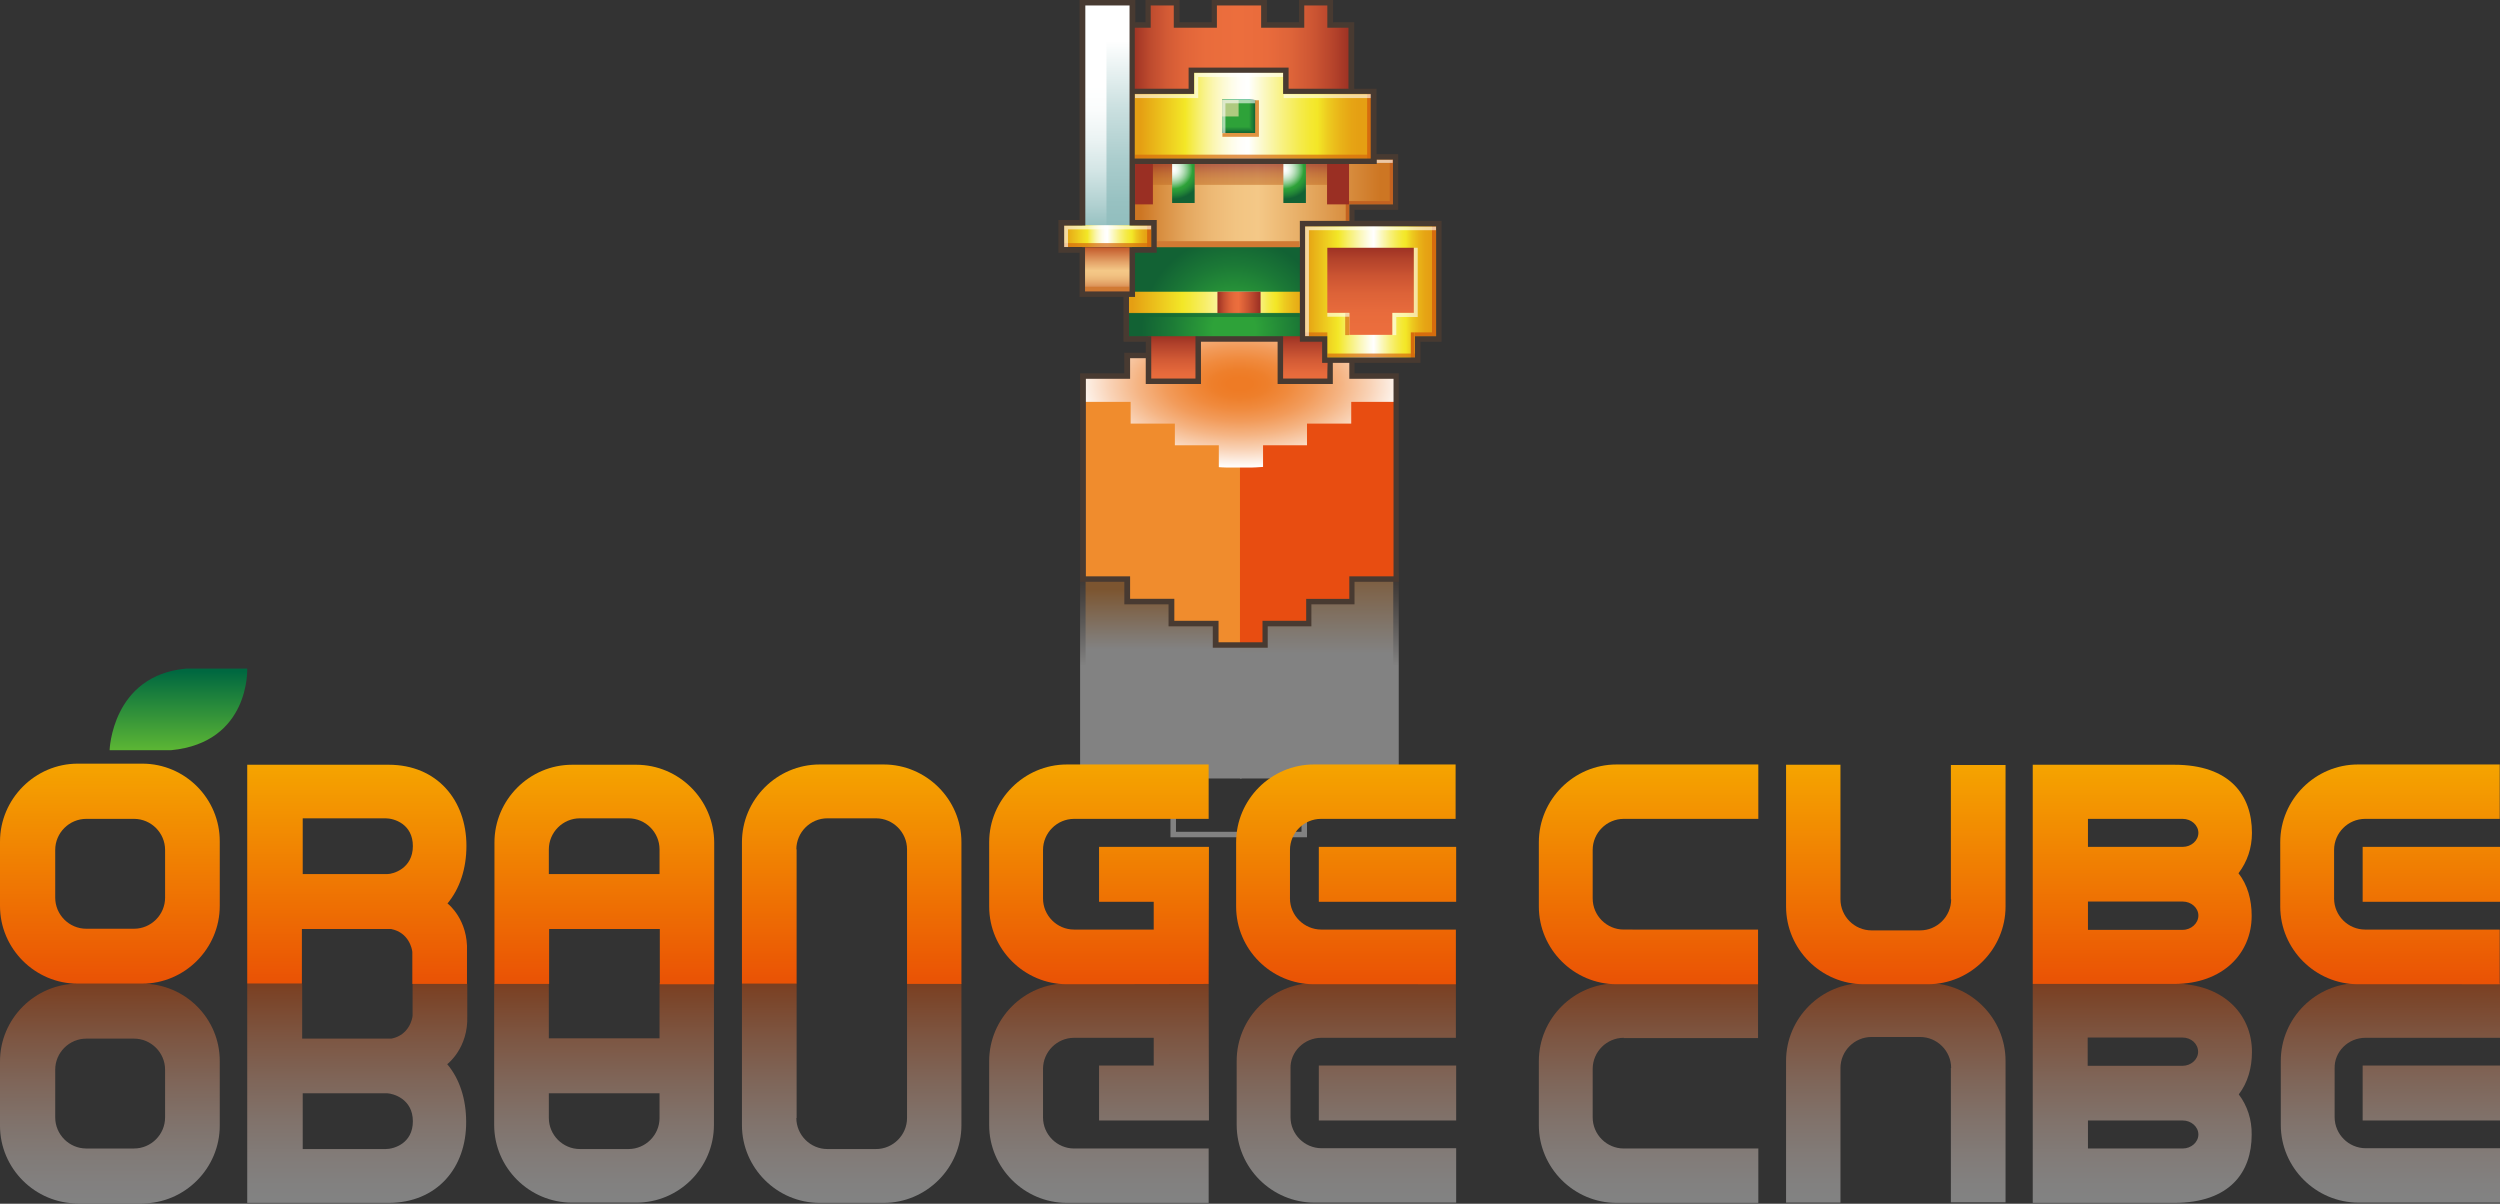 <?xml version="1.0" encoding="utf-8"?>
<!-- Generator: Adobe Illustrator 22.0.1, SVG Export Plug-In . SVG Version: 6.00 Build 0)  -->
<svg version="1.1" xmlns="http://www.w3.org/2000/svg" xmlns:xlink="http://www.w3.org/1999/xlink" x="0px" y="0px"
	 viewBox="0 0 910.1 438.2" style="enable-background:new 0 0 910.1 438.2;" xml:space="preserve">
<rect x="0" y="0" width="910.1" height="438.2" fill="#333333" stroke="none"/>
<style type="text/css">
	.st0{opacity:0.39;}
	.st1{fill:url(#SVGID_1_);}
	.st2{fill:url(#SVGID_2_);}
	.st3{fill:url(#SVGID_3_);}
	.st4{fill:#F08C2D;}
	.st5{fill:#E84D11;}
	.st6{clip-path:url(#SVGID_5_);fill:url(#SVGID_6_);}
	.st7{fill:#483A31;}
	.st8{fill:url(#SVGID_7_);}
	.st9{fill:url(#SVGID_8_);}
	.st10{fill:url(#SVGID_9_);}
	.st11{fill:url(#SVGID_10_);}
	.st12{fill:url(#SVGID_11_);}
	.st13{fill:url(#SVGID_12_);}
	.st14{fill:url(#SVGID_13_);}
	.st15{fill:url(#SVGID_14_);}
	.st16{fill:url(#SVGID_15_);}
	.st17{fill:url(#SVGID_16_);}
	.st18{fill:url(#SVGID_17_);}
	.st19{fill:url(#SVGID_18_);}
	.st20{fill:#E09441;}
	.st21{fill:#126234;}
	.st22{fill:#126334;}
	.st23{fill:#136434;}
	.st24{fill:#136534;}
	.st25{fill:#146634;}
	.st26{fill:#146734;}
	.st27{fill:#156834;}
	.st28{fill:#156935;}
	.st29{fill:#156A35;}
	.st30{fill:#166B35;}
	.st31{fill:#166C35;}
	.st32{fill:#176D35;}
	.st33{fill:#176E35;}
	.st34{fill:#186F35;}
	.st35{fill:#187035;}
	.st36{fill:#187135;}
	.st37{fill:#197235;}
	.st38{fill:#197335;}
	.st39{fill:#1A7435;}
	.st40{fill:#1A7535;}
	.st41{fill:#1B7636;}
	.st42{fill:#1B7736;}
	.st43{fill:#1B7836;}
	.st44{fill:#1C7936;}
	.st45{fill:#1C7A36;}
	.st46{fill:#1D7B36;}
	.st47{fill:#1D7C36;}
	.st48{fill:#1E7D36;}
	.st49{fill:#1E7E36;}
	.st50{fill:#1E7F36;}
	.st51{fill:#1F8036;}
	.st52{fill:#1F8136;}
	.st53{fill:#208236;}
	.st54{fill:#208237;}
	.st55{fill:#218337;}
	.st56{fill:#218437;}
	.st57{fill:#228537;}
	.st58{fill:#228637;}
	.st59{fill:#228737;}
	.st60{fill:#238837;}
	.st61{fill:#238937;}
	.st62{fill:#248A37;}
	.st63{fill:#248B37;}
	.st64{fill:#258C37;}
	.st65{fill:#258D37;}
	.st66{fill:#258E37;}
	.st67{fill:#268F38;}
	.st68{fill:#269038;}
	.st69{fill:#279138;}
	.st70{fill:#279238;}
	.st71{fill:#289338;}
	.st72{fill:#289438;}
	.st73{fill:#289538;}
	.st74{fill:#299638;}
	.st75{fill:#299738;}
	.st76{fill:#2A9838;}
	.st77{fill:#2A9938;}
	.st78{fill:#2B9A38;}
	.st79{fill:#2B9B38;}
	.st80{fill:#2B9C39;}
	.st81{fill:#2C9D39;}
	.st82{fill:#2C9E39;}
	.st83{fill:#2D9F39;}
	.st84{fill:#2DA039;}
	.st85{fill:#2EA139;}
	.st86{fill:#2EA239;}
	.st87{fill:#AFCA80;}
	.st88{fill:url(#SVGID_19_);}
	.st89{fill:url(#SVGID_20_);}
	.st90{fill:#D17A33;}
	.st91{opacity:0.54;fill:url(#SVGID_21_);}
	.st92{fill:url(#SVGID_22_);}
	.st93{fill:url(#SVGID_23_);}
	.st94{fill:#C36220;}
	.st95{opacity:0.59;fill:#FFFFFF;}
	.st96{fill:#D66C0E;}
	.st97{opacity:0.55;fill:#126234;}
	.st98{opacity:0.71;fill:#D66C0E;}
	.st99{fill:#9A2F23;}
	.st100{fill:url(#SVGID_24_);}
	.st101{opacity:0.39;fill:url(#SVGID_25_);}
	.st102{opacity:0.39;fill:url(#SVGID_26_);}
	.st103{opacity:0.39;fill:url(#SVGID_27_);}
	.st104{opacity:0.39;fill:url(#SVGID_28_);}
	.st105{opacity:0.39;fill:url(#SVGID_29_);}
	.st106{opacity:0.39;fill:url(#SVGID_30_);}
	.st107{opacity:0.39;fill:url(#SVGID_31_);}
	.st108{opacity:0.39;fill:url(#SVGID_32_);}
	.st109{opacity:0.39;fill:url(#SVGID_33_);}
	.st110{fill:url(#SVGID_34_);}
	.st111{fill:url(#SVGID_35_);}
	.st112{fill:url(#SVGID_36_);}
	.st113{fill:url(#SVGID_37_);}
	.st114{fill:url(#SVGID_38_);}
	.st115{fill:url(#SVGID_39_);}
	.st116{fill:url(#SVGID_40_);}
	.st117{fill:url(#SVGID_41_);}
	.st118{fill:url(#SVGID_42_);}
	.st119{fill:url(#SVGID_43_);}
	.st120{fill:url(#SVGID_44_);}
</style>
<g id="ドットキャラ">
	<g>
		<g class="st0">
			<linearGradient id="SVGID_1_" gradientUnits="userSpaceOnUse" x1="423.377" y1="214.694" x2="423.377" y2="236.444">
				<stop  offset="0" style="stop-color:#F08C2D"/>
				<stop  offset="0.272" style="stop-color:#F4AD69"/>
				<stop  offset="0.775" style="stop-color:#FCE8D4"/>
				<stop  offset="1" style="stop-color:#FFFFFF"/>
			</linearGradient>
			<polygon class="st1" points="443.2,185.9 443.2,193.6 427.1,193.6 427.1,201.4 411,201.4 411,210 394.8,210 394.8,283.4 
				452,283.4 452,185.9 			"/>
			<linearGradient id="SVGID_2_" gradientUnits="userSpaceOnUse" x1="480.027" y1="204.445" x2="480.027" y2="237.944">
				<stop  offset="0" style="stop-color:#F08C2D"/>
				<stop  offset="0.272" style="stop-color:#F4AD69"/>
				<stop  offset="0.775" style="stop-color:#FCE8D4"/>
				<stop  offset="1" style="stop-color:#FFFFFF"/>
			</linearGradient>
			<polygon class="st2" points="492.4,210 492.4,201.4 476.3,201.4 476.3,193.6 460.9,193.6 460.9,185.9 451.4,185.9 451.4,283.4 
				508.6,283.4 508.6,210 			"/>
			<linearGradient id="SVGID_3_" gradientUnits="userSpaceOnUse" x1="451.233" y1="208.443" x2="451.233" y2="242.442">
				<stop  offset="0" style="stop-color:#483A31"/>
				<stop  offset="0.104" style="stop-color:#53453D"/>
				<stop  offset="0.29" style="stop-color:#6E635C"/>
				<stop  offset="0.538" style="stop-color:#9C948F"/>
				<stop  offset="0.835" style="stop-color:#DAD7D5"/>
				<stop  offset="1" style="stop-color:#FFFFFF"/>
			</linearGradient>
			<path class="st3" d="M493.1,208.6l0-8.2h-15.7v-8h-15.9v-7.8h-20v7.8h-16.1v8h-16.1v8.2h-16.1v75.9h16.1v7.5h16.8v12.8h49.7V292
				h17.3v-7.5h16.1v-75.9H493.1z M507.2,282.5h-16.1v1v6.5h-17.3v12.8h-45.7V290h-16.8v-7.4h-16.1v-71.9h16.1v-8.2h16.1v-8h16.1
				v-7.8h16v7.8h15.9v8h15.7v8.2h16.1V282.5z"/>
		</g>
		<polygon class="st4" points="394.8,137 394.8,210.4 411,210.4 411,219 427.1,219 427.1,226.7 443.2,226.7 443.2,234.5 452,234.5 
			452,137 		"/>
		<polygon class="st5" points="508.6,137 508.6,210.4 492.4,210.4 492.4,219 476.3,219 476.3,226.7 460.9,226.7 460.9,234.5 
			451.4,234.5 451.4,137 		"/>
		<g>
			<defs>
				<polygon id="SVGID_4_" points="492.3,137.3 492.3,129.4 474.8,129.4 474.8,116.6 427.5,116.6 427.5,129.4 410.7,129.4 
					410.7,137.3 395,137.3 395,146.3 411.6,146.3 411.6,154.2 427.7,154.2 427.7,162.1 443.7,162.1 443.7,170.2 459.8,170.2 
					459.8,162.1 475.8,162.1 475.8,154.2 491.9,154.2 491.9,146.3 508.3,146.3 508.3,137.3 				"/>
			</defs>
			<clipPath id="SVGID_5_">
				<use xlink:href="#SVGID_4_"  style="overflow:visible;"/>
			</clipPath>
			
				<radialGradient id="SVGID_6_" cx="464.132" cy="94.067" r="60.105" gradientTransform="matrix(1.005 0 0 0.507 -15.166 92.049)" gradientUnits="userSpaceOnUse">
				<stop  offset="7.692310e-02" style="stop-color:#EE7B25"/>
				<stop  offset="0.17" style="stop-color:#EE7F2B"/>
				<stop  offset="0.299" style="stop-color:#F08A3D"/>
				<stop  offset="0.448" style="stop-color:#F29B5A"/>
				<stop  offset="0.612" style="stop-color:#F5B483"/>
				<stop  offset="0.788" style="stop-color:#F9D3B7"/>
				<stop  offset="0.973" style="stop-color:#FEF9F5"/>
				<stop  offset="1" style="stop-color:#FFFFFF"/>
			</radialGradient>
			<ellipse class="st6" cx="451.1" cy="139.8" rx="60.4" ry="30.5"/>
		</g>
		<path class="st7" d="M441.5,235.9V228h-16.1v-8h-16.1v-8.2h-16.1v-75.9h16.1v-7.5h16.8v-12.8h49.7v12.8h17.3v7.5h16.1v75.9h-16.1
			v8.2h-15.7v8h-15.9v7.8H441.5L441.5,235.9z M395.3,209.8h16.1v8.2h16.1v8h16.1v7.8h16V226h15.9v-8h15.7v-8.2h16.1v-71.9h-15.1v-1
			h1h-1v1h-1v-7.5h-17.3v-12.8h-45.7v12.8h-16.8v7.5h-16.1V209.8L395.3,209.8z"/>
		<linearGradient id="SVGID_7_" gradientUnits="userSpaceOnUse" x1="415.224" y1="73.414" x2="502.625" y2="73.414">
			<stop  offset="0" style="stop-color:#CD7623"/>
			<stop  offset="8.323386e-02" style="stop-color:#D88E40"/>
			<stop  offset="0.192" style="stop-color:#E4A75F"/>
			<stop  offset="0.297" style="stop-color:#EDB975"/>
			<stop  offset="0.398" style="stop-color:#F2C482"/>
			<stop  offset="0.489" style="stop-color:#F4C887"/>
			<stop  offset="0.681" style="stop-color:#E6AC64"/>
			<stop  offset="1" style="stop-color:#CD7623"/>
		</linearGradient>
		<polygon class="st8" points="508,56.9 488.9,56.9 488.9,58.7 412.2,58.7 412.2,89.9 491.9,89.9 491.9,75.4 508,75.4 		"/>
		
			<radialGradient id="SVGID_8_" cx="463.515" cy="143.442" r="36.167" gradientTransform="matrix(0.933 0 0 0.933 16.821 -13.93)" gradientUnits="userSpaceOnUse">
			<stop  offset="0.231" style="stop-color:#2EA239"/>
			<stop  offset="0.705" style="stop-color:#1B7836"/>
			<stop  offset="1" style="stop-color:#126234"/>
		</radialGradient>
		<rect x="410" y="89.9" class="st9" width="69.9" height="33.5"/>
		<linearGradient id="SVGID_9_" gradientUnits="userSpaceOnUse" x1="426.792" y1="138.689" x2="426.792" y2="122.008">
			<stop  offset="0" style="stop-color:#EC6E3D"/>
			<stop  offset="0.189" style="stop-color:#E5693B"/>
			<stop  offset="0.465" style="stop-color:#D25A35"/>
			<stop  offset="0.791" style="stop-color:#B2422B"/>
			<stop  offset="1" style="stop-color:#9A2F23"/>
		</linearGradient>
		<rect x="417.9" y="122.4" class="st10" width="17.7" height="16.6"/>
		<linearGradient id="SVGID_10_" gradientUnits="userSpaceOnUse" x1="475.043" y1="138.689" x2="475.043" y2="122.008">
			<stop  offset="0" style="stop-color:#EC6E3D"/>
			<stop  offset="0.189" style="stop-color:#E5693B"/>
			<stop  offset="0.465" style="stop-color:#D25A35"/>
			<stop  offset="0.791" style="stop-color:#B2422B"/>
			<stop  offset="1" style="stop-color:#9A2F23"/>
		</linearGradient>
		<rect x="466.2" y="122.4" class="st11" width="17.7" height="16.6"/>
		<linearGradient id="SVGID_11_" gradientUnits="userSpaceOnUse" x1="412.18" y1="110.071" x2="477.394" y2="110.071">
			<stop  offset="0" style="stop-color:#E59F13"/>
			<stop  offset="5.984635e-02" style="stop-color:#E8AF17"/>
			<stop  offset="0.28" style="stop-color:#F3E727"/>
			<stop  offset="0.321" style="stop-color:#F4E939"/>
			<stop  offset="0.403" style="stop-color:#F7EE67"/>
			<stop  offset="0.516" style="stop-color:#FBF6B1"/>
			<stop  offset="0.626" style="stop-color:#FFFFFF"/>
			<stop  offset="0.668" style="stop-color:#FBF8BF"/>
			<stop  offset="0.715" style="stop-color:#F8F17E"/>
			<stop  offset="0.755" style="stop-color:#F5EB4F"/>
			<stop  offset="0.785" style="stop-color:#F4E832"/>
			<stop  offset="0.802" style="stop-color:#F3E727"/>
			<stop  offset="0.852" style="stop-color:#EDCA1F"/>
			<stop  offset="0.907" style="stop-color:#E9B318"/>
			<stop  offset="0.958" style="stop-color:#E6A414"/>
			<stop  offset="1" style="stop-color:#E59F13"/>
		</linearGradient>
		<rect x="409.9" y="106.2" class="st12" width="71.5" height="7.8"/>
		<linearGradient id="SVGID_12_" gradientUnits="userSpaceOnUse" x1="443.17" y1="110.071" x2="458.919" y2="110.071">
			<stop  offset="0" style="stop-color:#9A2F23"/>
			<stop  offset="3.688390e-02" style="stop-color:#A53726"/>
			<stop  offset="0.158" style="stop-color:#C44F30"/>
			<stop  offset="0.276" style="stop-color:#DA6037"/>
			<stop  offset="0.388" style="stop-color:#E76B3C"/>
			<stop  offset="0.489" style="stop-color:#EC6E3D"/>
			<stop  offset="0.72" style="stop-color:#C95332"/>
			<stop  offset="1" style="stop-color:#9A2F23"/>
		</linearGradient>
		<rect x="443.2" y="106.2" class="st13" width="15.7" height="7.8"/>
		<linearGradient id="SVGID_13_" gradientUnits="userSpaceOnUse" x1="475.443" y1="106.271" x2="520.736" y2="106.271">
			<stop  offset="0" style="stop-color:#E59F13"/>
			<stop  offset="5.515253e-02" style="stop-color:#E8AF17"/>
			<stop  offset="0.258" style="stop-color:#F3E727"/>
			<stop  offset="0.338" style="stop-color:#F7EF6B"/>
			<stop  offset="0.438" style="stop-color:#FBF7BA"/>
			<stop  offset="0.509" style="stop-color:#FEFDEC"/>
			<stop  offset="0.544" style="stop-color:#FFFFFF"/>
			<stop  offset="0.606" style="stop-color:#FBF8BF"/>
			<stop  offset="0.674" style="stop-color:#F8F17E"/>
			<stop  offset="0.733" style="stop-color:#F5EB4F"/>
			<stop  offset="0.777" style="stop-color:#F4E832"/>
			<stop  offset="0.802" style="stop-color:#F3E727"/>
			<stop  offset="0.852" style="stop-color:#EDCA1F"/>
			<stop  offset="0.907" style="stop-color:#E9B318"/>
			<stop  offset="0.958" style="stop-color:#E6A414"/>
			<stop  offset="1" style="stop-color:#E59F13"/>
		</linearGradient>
		<polygon class="st14" points="523.5,81.4 473.9,81.4 473.9,123.4 481.9,123.4 481.9,131.1 515.7,131.1 515.7,123.4 523.5,123.4 		
			"/>
		<linearGradient id="SVGID_14_" gradientUnits="userSpaceOnUse" x1="411.821" y1="16.725" x2="491.922" y2="16.725">
			<stop  offset="0" style="stop-color:#9A2F23"/>
			<stop  offset="1.598017e-02" style="stop-color:#A13525"/>
			<stop  offset="8.434700e-02" style="stop-color:#BD4A2E"/>
			<stop  offset="0.159" style="stop-color:#D25A35"/>
			<stop  offset="0.242" style="stop-color:#E16539"/>
			<stop  offset="0.339" style="stop-color:#E96C3C"/>
			<stop  offset="0.489" style="stop-color:#EC6E3D"/>
			<stop  offset="0.618" style="stop-color:#E96B3C"/>
			<stop  offset="0.725" style="stop-color:#DE6439"/>
			<stop  offset="0.825" style="stop-color:#CD5633"/>
			<stop  offset="0.92" style="stop-color:#B5432B"/>
			<stop  offset="1" style="stop-color:#9A2F23"/>
		</linearGradient>
		<polygon class="st15" points="484.2,9.1 484.2,1 474.1,1 474.1,9.1 460.4,9.1 460.4,1 442.1,1 442.1,9.1 427.9,9.1 427.9,1 
			417.9,1 417.9,9.1 411.8,9.1 411.8,32.4 491.9,32.4 491.9,9.1 		"/>
		<linearGradient id="SVGID_15_" gradientUnits="userSpaceOnUse" x1="415.222" y1="42.14" x2="495.441" y2="42.14">
			<stop  offset="0" style="stop-color:#E59F13"/>
			<stop  offset="4.341797e-02" style="stop-color:#E8AF17"/>
			<stop  offset="0.203" style="stop-color:#F3E727"/>
			<stop  offset="0.238" style="stop-color:#F5EC52"/>
			<stop  offset="0.285" style="stop-color:#F8F286"/>
			<stop  offset="0.331" style="stop-color:#FBF6B2"/>
			<stop  offset="0.376" style="stop-color:#FDFAD3"/>
			<stop  offset="0.418" style="stop-color:#FEFDEB"/>
			<stop  offset="0.456" style="stop-color:#FFFEFA"/>
			<stop  offset="0.489" style="stop-color:#FFFFFF"/>
			<stop  offset="0.564" style="stop-color:#FBF8BF"/>
			<stop  offset="0.647" style="stop-color:#F8F17E"/>
			<stop  offset="0.718" style="stop-color:#F5EB4F"/>
			<stop  offset="0.771" style="stop-color:#F4E832"/>
			<stop  offset="0.802" style="stop-color:#F3E727"/>
			<stop  offset="0.852" style="stop-color:#EDCA1F"/>
			<stop  offset="0.907" style="stop-color:#E9B318"/>
			<stop  offset="0.958" style="stop-color:#E6A414"/>
			<stop  offset="1" style="stop-color:#E59F13"/>
		</linearGradient>
		<polygon class="st16" points="468.4,33.3 468.4,25.6 434.1,25.6 434.1,33.3 412.4,33.3 412.4,58.7 500.4,58.7 500.4,33.3 		"/>
		<linearGradient id="SVGID_16_" gradientUnits="userSpaceOnUse" x1="398.608" y1="84.448" x2="398.608" y2="0.197">
			<stop  offset="0" style="stop-color:#90BDBD"/>
			<stop  offset="0.121" style="stop-color:#B2D1D1"/>
			<stop  offset="0.264" style="stop-color:#D3E5E5"/>
			<stop  offset="0.4" style="stop-color:#EBF3F3"/>
			<stop  offset="0.526" style="stop-color:#FAFCFC"/>
			<stop  offset="0.632" style="stop-color:#FFFFFF"/>
		</linearGradient>
		<rect x="394" y="1" class="st17" width="9.1" height="83.4"/>
		<linearGradient id="SVGID_17_" gradientUnits="userSpaceOnUse" x1="407.361" y1="84.448" x2="407.361" y2="0.197">
			<stop  offset="0" style="stop-color:#90BDBD"/>
			<stop  offset="0.127" style="stop-color:#97C1C1"/>
			<stop  offset="0.314" style="stop-color:#ABCDCD"/>
			<stop  offset="0.537" style="stop-color:#CBE0E0"/>
			<stop  offset="0.787" style="stop-color:#F8FBFB"/>
			<stop  offset="0.824" style="stop-color:#FFFFFF"/>
		</linearGradient>
		<rect x="402.8" y="1" class="st18" width="9.1" height="83.4"/>
		<linearGradient id="SVGID_18_" gradientUnits="userSpaceOnUse" x1="387.42" y1="86.002" x2="418.171" y2="86.002">
			<stop  offset="0" style="stop-color:#E59F13"/>
			<stop  offset="5.867279e-02" style="stop-color:#E8AF17"/>
			<stop  offset="0.275" style="stop-color:#F3E727"/>
			<stop  offset="0.303" style="stop-color:#F5EC52"/>
			<stop  offset="0.342" style="stop-color:#F8F286"/>
			<stop  offset="0.38" style="stop-color:#FBF6B2"/>
			<stop  offset="0.417" style="stop-color:#FDFAD3"/>
			<stop  offset="0.452" style="stop-color:#FEFDEB"/>
			<stop  offset="0.484" style="stop-color:#FFFEFA"/>
			<stop  offset="0.511" style="stop-color:#FFFFFF"/>
			<stop  offset="0.581" style="stop-color:#FBF8BF"/>
			<stop  offset="0.658" style="stop-color:#F8F17E"/>
			<stop  offset="0.724" style="stop-color:#F5EB4F"/>
			<stop  offset="0.774" style="stop-color:#F4E832"/>
			<stop  offset="0.802" style="stop-color:#F3E727"/>
			<stop  offset="0.852" style="stop-color:#EDCA1F"/>
			<stop  offset="0.907" style="stop-color:#E9B318"/>
			<stop  offset="0.958" style="stop-color:#E6A414"/>
			<stop  offset="1" style="stop-color:#E59F13"/>
		</linearGradient>
		<rect x="386.4" y="82" class="st19" width="33.7" height="7.9"/>
		<g>
			<rect x="445" y="36.5" class="st20" width="13.3" height="13.3"/>
			<g>
				<rect x="444.9" y="36.4" class="st21" width="12" height="12"/>
				<rect x="444.9" y="36.4" class="st22" width="12" height="12"/>
				<rect x="444.9" y="36.4" class="st23" width="11.9" height="11.9"/>
				<rect x="444.9" y="36.4" class="st24" width="11.9" height="11.9"/>
				<rect x="444.9" y="36.4" class="st25" width="11.9" height="11.9"/>
				<rect x="444.9" y="36.4" class="st26" width="11.8" height="11.8"/>
				<rect x="444.9" y="36.4" class="st27" width="11.8" height="11.8"/>
				<rect x="444.9" y="36.4" class="st28" width="11.8" height="11.8"/>
				<rect x="444.9" y="36.4" class="st29" width="11.7" height="11.7"/>
				<rect x="444.9" y="36.4" class="st30" width="11.7" height="11.7"/>
				<rect x="444.9" y="36.4" class="st31" width="11.7" height="11.7"/>
				<rect x="444.9" y="36.4" class="st32" width="11.6" height="11.6"/>
				<rect x="444.9" y="36.4" class="st33" width="11.6" height="11.6"/>
				<rect x="444.9" y="36.4" class="st34" width="11.5" height="11.6"/>
				<rect x="444.9" y="36.4" class="st35" width="11.5" height="11.5"/>
				<rect x="444.9" y="36.4" class="st36" width="11.5" height="11.5"/>
				<rect x="444.9" y="36.4" class="st37" width="11.4" height="11.4"/>
				<rect x="444.9" y="36.4" class="st38" width="11.4" height="11.4"/>
				<rect x="444.9" y="36.4" class="st39" width="11.4" height="11.4"/>
				<rect x="444.9" y="36.4" class="st40" width="11.3" height="11.3"/>
				<rect x="444.9" y="36.4" class="st41" width="11.3" height="11.3"/>
				<rect x="444.9" y="36.4" class="st42" width="11.3" height="11.3"/>
				<rect x="444.9" y="36.4" class="st43" width="11.2" height="11.2"/>
				<rect x="444.9" y="36.4" class="st44" width="11.2" height="11.2"/>
				<rect x="444.9" y="36.4" class="st45" width="11.2" height="11.2"/>
				<rect x="444.9" y="36.4" class="st46" width="11.1" height="11.1"/>
				<rect x="444.9" y="36.4" class="st47" width="11.1" height="11.1"/>
				<rect x="444.9" y="36.4" class="st48" width="11.1" height="11.1"/>
				<rect x="444.9" y="36.4" class="st49" width="11" height="11"/>
				<rect x="444.9" y="36.4" class="st50" width="11" height="11"/>
				<rect x="444.9" y="36.4" class="st51" width="11" height="11"/>
				<rect x="444.9" y="36.4" class="st52" width="10.9" height="10.9"/>
				<rect x="444.9" y="36.4" class="st53" width="10.9" height="10.9"/>
				<rect x="444.9" y="36.4" class="st54" width="10.9" height="10.9"/>
				<rect x="444.9" y="36.4" class="st55" width="10.8" height="10.8"/>
				<rect x="444.9" y="36.4" class="st56" width="10.8" height="10.8"/>
				<rect x="444.9" y="36.4" class="st57" width="10.8" height="10.8"/>
				<rect x="444.9" y="36.4" class="st58" width="10.7" height="10.7"/>
				<rect x="444.9" y="36.4" class="st59" width="10.7" height="10.7"/>
				<rect x="444.9" y="36.4" class="st60" width="10.6" height="10.7"/>
				<rect x="444.9" y="36.4" class="st61" width="10.6" height="10.6"/>
				<rect x="444.9" y="36.4" class="st62" width="10.6" height="10.6"/>
				<rect x="444.9" y="36.4" class="st63" width="10.5" height="10.5"/>
				<rect x="444.9" y="36.4" class="st64" width="10.5" height="10.5"/>
				<rect x="444.9" y="36.4" class="st65" width="10.5" height="10.5"/>
				<rect x="444.9" y="36.4" class="st66" width="10.4" height="10.4"/>
				<rect x="444.9" y="36.4" class="st67" width="10.4" height="10.4"/>
				<rect x="444.9" y="36.4" class="st68" width="10.4" height="10.4"/>
				<rect x="444.9" y="36.4" class="st69" width="10.3" height="10.3"/>
				<rect x="444.9" y="36.4" class="st70" width="10.3" height="10.3"/>
				<rect x="444.9" y="36.4" class="st71" width="10.3" height="10.3"/>
				<rect x="444.9" y="36.4" class="st72" width="10.2" height="10.2"/>
				<rect x="444.9" y="36.4" class="st73" width="10.2" height="10.2"/>
				<rect x="444.9" y="36.4" class="st74" width="10.2" height="10.2"/>
				<rect x="444.9" y="36.4" class="st75" width="10.1" height="10.1"/>
				<rect x="444.9" y="36.4" class="st76" width="10.1" height="10.1"/>
				<rect x="444.9" y="36.4" class="st77" width="10.1" height="10.1"/>
				<rect x="444.9" y="36.4" class="st78" width="10" height="10"/>
				<rect x="444.9" y="36.4" class="st79" width="10" height="10"/>
				<rect x="444.9" y="36.4" class="st80" width="10" height="10"/>
				<rect x="444.9" y="36.4" class="st81" width="9.9" height="9.9"/>
				<rect x="444.9" y="36.4" class="st82" width="9.9" height="9.9"/>
				<rect x="444.9" y="36.4" class="st83" width="9.9" height="9.9"/>
				<rect x="444.9" y="36.4" class="st84" width="9.8" height="9.8"/>
				<rect x="444.9" y="36.4" class="st85" width="9.8" height="9.8"/>
				<rect x="444.9" y="36.4" class="st86" width="9.7" height="9.8"/>
			</g>
			<rect x="444.9" y="36.4" class="st87" width="6" height="6"/>
		</g>
		<linearGradient id="SVGID_19_" gradientUnits="userSpaceOnUse" x1="498.916" y1="121.446" x2="498.916" y2="89.445">
			<stop  offset="0" style="stop-color:#EC6E3D"/>
			<stop  offset="0.236" style="stop-color:#E86B3C"/>
			<stop  offset="0.451" style="stop-color:#DD6338"/>
			<stop  offset="0.658" style="stop-color:#CB5432"/>
			<stop  offset="0.86" style="stop-color:#B1412A"/>
			<stop  offset="1" style="stop-color:#9A2F23"/>
		</linearGradient>
		<polygon class="st88" points="514.7,90.2 483.2,90.2 483.2,113.9 491.2,113.9 491.2,121.9 506.9,121.9 506.9,113.9 514.7,113.9 		
			"/>
		<linearGradient id="SVGID_20_" gradientUnits="userSpaceOnUse" x1="403.12" y1="106.938" x2="403.12" y2="89.68">
			<stop  offset="0" style="stop-color:#C25B27"/>
			<stop  offset="0.102" style="stop-color:#D38148"/>
			<stop  offset="0.205" style="stop-color:#E2A064"/>
			<stop  offset="0.306" style="stop-color:#ECB677"/>
			<stop  offset="0.402" style="stop-color:#F2C383"/>
			<stop  offset="0.489" style="stop-color:#F4C887"/>
			<stop  offset="0.658" style="stop-color:#E5A56A"/>
			<stop  offset="1" style="stop-color:#C15526"/>
		</linearGradient>
		<rect x="394" y="90" class="st89" width="18.1" height="17.1"/>
		<rect x="421.1" y="87.8" class="st90" width="52" height="2.2"/>
		<rect x="395" y="104.4" class="st90" width="16.1" height="1.6"/>
		<linearGradient id="SVGID_21_" gradientUnits="userSpaceOnUse" x1="451.129" y1="60.159" x2="451.129" y2="68.876">
			<stop  offset="0" style="stop-color:#8A1C21"/>
			<stop  offset="0.11" style="stop-color:#952D22"/>
			<stop  offset="0.348" style="stop-color:#AA4C24"/>
			<stop  offset="0.58" style="stop-color:#B96226"/>
			<stop  offset="0.801" style="stop-color:#C26F27"/>
			<stop  offset="1" style="stop-color:#C57427"/>
		</linearGradient>
		<rect x="418.9" y="59.7" class="st91" width="64.4" height="7.6"/>
		
			<radialGradient id="SVGID_22_" cx="439.676" cy="81.032" r="11.629" gradientTransform="matrix(0.933 0 0 0.933 16.821 -13.93)" gradientUnits="userSpaceOnUse">
			<stop  offset="0" style="stop-color:#FFFFFF"/>
			<stop  offset="7.557201e-02" style="stop-color:#FAFDFA"/>
			<stop  offset="0.166" style="stop-color:#EBF6EC"/>
			<stop  offset="0.265" style="stop-color:#D3EBD5"/>
			<stop  offset="0.369" style="stop-color:#B1DCB5"/>
			<stop  offset="0.477" style="stop-color:#86C98C"/>
			<stop  offset="0.588" style="stop-color:#51B25A"/>
			<stop  offset="0.654" style="stop-color:#2EA239"/>
			<stop  offset="0.737" style="stop-color:#2A9838"/>
			<stop  offset="0.875" style="stop-color:#1F7F36"/>
			<stop  offset="1" style="stop-color:#126234"/>
		</radialGradient>
		<rect x="426.7" y="59.7" class="st92" width="8.2" height="14.2"/>
		
			<radialGradient id="SVGID_23_" cx="483.07" cy="81.032" r="11.629" gradientTransform="matrix(0.933 0 0 0.933 16.821 -13.93)" gradientUnits="userSpaceOnUse">
			<stop  offset="0" style="stop-color:#FFFFFF"/>
			<stop  offset="7.557201e-02" style="stop-color:#FAFDFA"/>
			<stop  offset="0.166" style="stop-color:#EBF6EC"/>
			<stop  offset="0.265" style="stop-color:#D3EBD5"/>
			<stop  offset="0.369" style="stop-color:#B1DCB5"/>
			<stop  offset="0.477" style="stop-color:#86C98C"/>
			<stop  offset="0.588" style="stop-color:#51B25A"/>
			<stop  offset="0.654" style="stop-color:#2EA239"/>
			<stop  offset="0.737" style="stop-color:#2A9838"/>
			<stop  offset="0.875" style="stop-color:#1F7F36"/>
			<stop  offset="1" style="stop-color:#126234"/>
		</radialGradient>
		<rect x="467.2" y="59.7" class="st93" width="8.2" height="14.2"/>
		<rect x="505.9" y="58.1" class="st94" width="1.2" height="16.3"/>
		<rect x="490.7" y="73.2" class="st94" width="16.4" height="1.2"/>
		<rect x="489.9" y="72.7" class="st94" width="1.2" height="7.7"/>
		<rect x="499.3" y="58.1" class="st95" width="7.7" height="1.2"/>
		<polygon class="st95" points="516.1,90.2 514.7,90.2 514.7,113.9 506.9,113.9 506.9,122 508.3,122 508.3,115.4 516.1,115.4 		"/>
		<rect x="521.3" y="82.4" class="st96" width="1.5" height="40"/>
		<rect x="515" y="121" class="st96" width="7.8" height="1.4"/>
		<rect x="513.6" y="121" class="st96" width="1.4" height="9.2"/>
		<rect x="497.7" y="34.3" class="st96" width="1.4" height="23.5"/>
		<rect x="411" y="113.9" class="st97" width="62.1" height="1.5"/>
		<polygon class="st95" points="467.3,26.6 434.8,26.6 434.8,28 434.8,28 434.8,34.3 413.2,34.3 413.2,35.7 434.8,35.7 434.8,35.7 
			436.2,35.7 436.2,28 467.3,28 		"/>
		<rect x="417.6" y="82.1" class="st96" width="1.5" height="7.9"/>
		<rect x="489.7" y="114" class="st98" width="1.4" height="8"/>
		<rect x="475.1" y="121" class="st98" width="8.1" height="1.4"/>
		<rect x="387.3" y="88.5" class="st98" width="31.7" height="1.4"/>
		<rect x="413.2" y="56.3" class="st98" width="85.9" height="1.5"/>
		<rect x="483.2" y="128.7" class="st98" width="31.9" height="1.4"/>
		<polygon class="st95" points="419.1,82.1 388.8,82.1 388.8,82.1 387.3,82.1 387.3,90 388.8,90 388.8,83.5 419.1,83.5 		"/>
		<rect x="483.2" y="113.9" class="st95" width="8" height="1.4"/>
		<polygon class="st95" points="522.8,82.5 475.1,82.4 475.1,122.4 476.5,122.4 476.5,83.8 522.8,83.8 		"/>
		<rect x="467.3" y="34.3" class="st95" width="31.9" height="1.4"/>
		<rect x="483.1" y="58.7" class="st99" width="8" height="15.7"/>
		<rect x="413.2" y="58.7" class="st99" width="6.5" height="15.7"/>
		<path class="st7" d="M493.1,80.4v-4c5.5,0,14.9,0,14.9,0h1V56.1h-1c0,0-3.2,0-6.9,0V32.3h-8.1V8.1h-7.7V0h-12.4v8.1h-11.7l0-8.1
			h-20.1v8.1h-11.7V0h-12.4v8.1h-3.7V0H393v80.1l-7.7,0V92h7.7v16.1H409c0,3.5,0,15.3,0,15.3v1h8.1v15.4h20.1v-15.4h27.9v15.4h20.1
			v-7.7h31.9v-7.7h7.7v-44H493.1z M499.1,57.7h-86l0-23.5c7,0,20.6,0,20.6,0h1v-7.7h32.4v7.7h31.9V57.7z M418.9,10.1V2h8.4v8.1h15.7
			V2h16.1v8.1h15.7V2h8.4v8.1h7.7c0,1.7,0,5.5,0,9.6v12.6h-21.8v-7.7h-36.4v7.7h-19.6V10.1H418.9z M387.4,90v-7.9h7.7V2h16.1v80.1
			h7.9V90h-7.9v16.1H395V90H387.4z M483.2,137.8h-16.1v-15.4h-31.9v15.4h-16.1v-15.4H411c0-2.9,0-11.4,0-14.3h2.2V92h7.9V80.1h-7.9
			V59.7h88v-1.6h5.9v16.3h-15.9v6h-18v44h8.1v7.7h2C483.2,134.4,483.2,136.6,483.2,137.8z M522.8,122.4h-7.7v7.7h-31.9v-7.7h-8.1
			v-40h47.7V122.4z"/>
		<polygon class="st95" points="456.9,36.4 444.9,36.4 444.9,48.5 446.1,48.5 446.1,37.6 456.9,37.6 		"/>
	</g>
</g>
<g id="ORANGE_CUBE">
	<g>
		<g class="st0">
			<g>
				
					<linearGradient id="SVGID_24_" gradientUnits="userSpaceOnUse" x1="40.063" y1="421.202" x2="40.063" y2="501.329" gradientTransform="matrix(1 0 0 -1 0 859.4)">
					<stop  offset="0" style="stop-color:#FFFFFF"/>
					<stop  offset="8.827917e-02" style="stop-color:#FEFAF8"/>
					<stop  offset="0.22" style="stop-color:#FDECE3"/>
					<stop  offset="0.379" style="stop-color:#FAD5C2"/>
					<stop  offset="0.558" style="stop-color:#F6B594"/>
					<stop  offset="0.756" style="stop-color:#F18C59"/>
					<stop  offset="0.965" style="stop-color:#EB5B12"/>
					<stop  offset="1" style="stop-color:#EA5205"/>
				</linearGradient>
				<path class="st100" d="M51.8,358.1H28.3C12.8,358.1,0,370.8,0,386.4v23.4c0,15.6,12.8,28.3,28.3,28.3h23.4
					c15.6,0,28.3-12.8,28.3-28.3v-23.4C80.1,370.8,67.4,358.1,51.8,358.1z M60.1,406.8c0,6.2-5.1,11.3-11.3,11.3H31.4
					c-6.2,0-11.3-5.1-11.3-11.3v-17.4c0-6.2,5.1-11.3,11.3-11.3h17.4c6.2,0,11.3,5.1,11.3,11.3V406.8z"/>
			</g>
		</g>
		
			<linearGradient id="SVGID_25_" gradientUnits="userSpaceOnUse" x1="870.175" y1="421.516" x2="870.175" y2="501.49" gradientTransform="matrix(1 0 0 -1 0 859.4)">
			<stop  offset="0" style="stop-color:#FFFFFF"/>
			<stop  offset="8.827917e-02" style="stop-color:#FEFAF8"/>
			<stop  offset="0.22" style="stop-color:#FDECE3"/>
			<stop  offset="0.379" style="stop-color:#FAD5C2"/>
			<stop  offset="0.558" style="stop-color:#F6B594"/>
			<stop  offset="0.756" style="stop-color:#F18C59"/>
			<stop  offset="0.965" style="stop-color:#EB5B12"/>
			<stop  offset="1" style="stop-color:#EA5205"/>
		</linearGradient>
		<path class="st101" d="M860.1,407.9h50v-20h-50V407.9z M861.1,377.8h49l0-19.9h-51.5c-15.6,0-28.3,12.8-28.3,28.3v23.3
			c0,15.6,12.8,28.3,28.3,28.3h51.6l0-19.8h-49c-6.2,0-11.3-5.1-11.3-11.3v-17.7C849.7,382.9,854.8,377.8,861.1,377.8z"/>
		
			<linearGradient id="SVGID_26_" gradientUnits="userSpaceOnUse" x1="490.106" y1="421.516" x2="490.106" y2="501.49" gradientTransform="matrix(1 0 0 -1 0 859.4)">
			<stop  offset="0" style="stop-color:#FFFFFF"/>
			<stop  offset="8.827917e-02" style="stop-color:#FEFAF8"/>
			<stop  offset="0.22" style="stop-color:#FDECE3"/>
			<stop  offset="0.379" style="stop-color:#FAD5C2"/>
			<stop  offset="0.558" style="stop-color:#F6B594"/>
			<stop  offset="0.756" style="stop-color:#F18C59"/>
			<stop  offset="0.965" style="stop-color:#EB5B12"/>
			<stop  offset="1" style="stop-color:#EA5205"/>
		</linearGradient>
		<path class="st102" d="M480.1,407.9h50v-20h-50V407.9z M481,377.8h49l0-19.9h-51.5c-15.6,0-28.3,12.8-28.3,28.3v23.3
			c0,15.6,12.8,28.3,28.3,28.3h51.6l0-19.8h-49c-6.2,0-11.3-5.1-11.3-11.3v-17.7C469.6,382.9,474.8,377.8,481,377.8z"/>
		
			<linearGradient id="SVGID_27_" gradientUnits="userSpaceOnUse" x1="309.995" y1="421.546" x2="309.995" y2="501.46" gradientTransform="matrix(1 0 0 -1 0 859.4)">
			<stop  offset="0" style="stop-color:#FFFFFF"/>
			<stop  offset="8.827917e-02" style="stop-color:#FEFAF8"/>
			<stop  offset="0.22" style="stop-color:#FDECE3"/>
			<stop  offset="0.379" style="stop-color:#FAD5C2"/>
			<stop  offset="0.558" style="stop-color:#F6B594"/>
			<stop  offset="0.756" style="stop-color:#F18C59"/>
			<stop  offset="0.965" style="stop-color:#EB5B12"/>
			<stop  offset="1" style="stop-color:#EA5205"/>
		</linearGradient>
		<path class="st103" d="M289.9,407c0,6.2,5.1,11.3,11.3,11.3h17.7c6.2,0,11.3-5.1,11.3-11.3v-49l19.8,0v51.6
			c0,15.6-12.8,28.3-28.3,28.3h-23.3c-15.6,0-28.3-12.8-28.3-28.3V358l19.9,0V407z"/>
		
			<linearGradient id="SVGID_28_" gradientUnits="userSpaceOnUse" x1="219.92" y1="421.546" x2="219.92" y2="501.46" gradientTransform="matrix(1 0 0 -1 0 859.4)">
			<stop  offset="0" style="stop-color:#FFFFFF"/>
			<stop  offset="8.827917e-02" style="stop-color:#FEFAF8"/>
			<stop  offset="0.22" style="stop-color:#FDECE3"/>
			<stop  offset="0.379" style="stop-color:#FAD5C2"/>
			<stop  offset="0.558" style="stop-color:#F6B594"/>
			<stop  offset="0.756" style="stop-color:#F18C59"/>
			<stop  offset="0.965" style="stop-color:#EB5B12"/>
			<stop  offset="1" style="stop-color:#EA5205"/>
		</linearGradient>
		<path class="st104" d="M259.9,409.5v-51.6l-19.8,0V378h-40.3v-20l-19.9,0v51.5c0,15.6,12.8,28.3,28.3,28.3h23.3
			C247.2,437.9,259.9,425.1,259.9,409.5z M240.1,398v9c0,6.2-5.1,11.3-11.3,11.3h-17.7c-6.2,0-11.3-5.1-11.3-11.3v-9H240.1z"/>
		
			<linearGradient id="SVGID_29_" gradientUnits="userSpaceOnUse" x1="690.175" y1="421.546" x2="690.175" y2="501.46" gradientTransform="matrix(1 0 0 -1 0 859.4)">
			<stop  offset="0" style="stop-color:#FFFFFF"/>
			<stop  offset="8.827917e-02" style="stop-color:#FEFAF8"/>
			<stop  offset="0.22" style="stop-color:#FDECE3"/>
			<stop  offset="0.379" style="stop-color:#FAD5C2"/>
			<stop  offset="0.558" style="stop-color:#F6B594"/>
			<stop  offset="0.756" style="stop-color:#F18C59"/>
			<stop  offset="0.965" style="stop-color:#EB5B12"/>
			<stop  offset="1" style="stop-color:#EA5205"/>
		</linearGradient>
		<path class="st105" d="M710.3,388.8c0-6.2-5.1-11.3-11.3-11.3h-17.7c-6.2,0-11.3,5.1-11.3,11.3v49l-19.8,0v-51.6
			c0-15.6,12.8-28.3,28.3-28.3h23.3c15.6,0,28.3,12.8,28.3,28.3v51.5l-19.9,0V388.8z"/>
		
			<linearGradient id="SVGID_30_" gradientUnits="userSpaceOnUse" x1="600.196" y1="421.516" x2="600.196" y2="501.49" gradientTransform="matrix(1 0 0 -1 0 859.4)">
			<stop  offset="0" style="stop-color:#FFFFFF"/>
			<stop  offset="8.827917e-02" style="stop-color:#FEFAF8"/>
			<stop  offset="0.22" style="stop-color:#FDECE3"/>
			<stop  offset="0.379" style="stop-color:#FAD5C2"/>
			<stop  offset="0.558" style="stop-color:#F6B594"/>
			<stop  offset="0.756" style="stop-color:#F18C59"/>
			<stop  offset="0.965" style="stop-color:#EB5B12"/>
			<stop  offset="1" style="stop-color:#EA5205"/>
		</linearGradient>
		<path class="st106" d="M591.1,377.8c-6.2,0-11.3,5.1-11.3,11.3v17.7c0,6.2,5.1,11.3,11.3,11.3h49l0,19.8h-51.6
			c-15.6,0-28.3-12.8-28.3-28.3v-23.3c0-15.6,12.8-28.3,28.3-28.3H640l0,19.9H591.1z"/>
		
			<linearGradient id="SVGID_31_" gradientUnits="userSpaceOnUse" x1="400.137" y1="421.516" x2="400.137" y2="501.49" gradientTransform="matrix(1 0 0 -1 0 859.4)">
			<stop  offset="0" style="stop-color:#FFFFFF"/>
			<stop  offset="8.827917e-02" style="stop-color:#FEFAF8"/>
			<stop  offset="0.22" style="stop-color:#FDECE3"/>
			<stop  offset="0.379" style="stop-color:#FAD5C2"/>
			<stop  offset="0.558" style="stop-color:#F6B594"/>
			<stop  offset="0.756" style="stop-color:#F18C59"/>
			<stop  offset="0.965" style="stop-color:#EB5B12"/>
			<stop  offset="1" style="stop-color:#EA5205"/>
		</linearGradient>
		<path class="st107" d="M440.1,407.9h-40v-20H420v-10.1h-29c-6.2,0-11.3,5.1-11.3,11.3v17.7c0,6.2,5.1,11.3,11.3,11.3h49l0,19.8
			h-51.6c-15.6,0-28.3-12.8-28.3-28.3v-23.3c0-15.6,12.8-28.3,28.3-28.3l51.6,0.1L440.1,407.9z"/>
		
			<linearGradient id="SVGID_32_" gradientUnits="userSpaceOnUse" x1="779.868" y1="421.569" x2="779.868" y2="501.348" gradientTransform="matrix(1 0 0 -1 0 859.4)">
			<stop  offset="0" style="stop-color:#FFFFFF"/>
			<stop  offset="8.827917e-02" style="stop-color:#FEFAF8"/>
			<stop  offset="0.22" style="stop-color:#FDECE3"/>
			<stop  offset="0.379" style="stop-color:#FAD5C2"/>
			<stop  offset="0.558" style="stop-color:#F6B594"/>
			<stop  offset="0.756" style="stop-color:#F18C59"/>
			<stop  offset="0.965" style="stop-color:#EB5B12"/>
			<stop  offset="1" style="stop-color:#EA5205"/>
		</linearGradient>
		<path class="st108" d="M815,398.4c3.3-4.3,4.8-9.7,4.8-15.5c0-13.7-10.5-24.8-28.3-24.8H740v79.8h51.4c20.4,0,28.3-11.2,28.3-24.8
			C819.8,407.6,818.1,402.5,815,398.4z M760.1,407.9h34.5c3.1,0,5.7,2.3,5.7,5.1c0,2.8-2.6,5.1-5.7,5.1h-34.5V407.9z M800.2,382.9
			c0,2.8-2.6,5.1-5.7,5.1h-34.5v-10.3h34.5C797.7,377.7,800.2,380,800.2,382.9z"/>
		
			<linearGradient id="SVGID_33_" gradientUnits="userSpaceOnUse" x1="130.052" y1="421.569" x2="130.052" y2="501.289" gradientTransform="matrix(1 0 0 -1 0 859.4)">
			<stop  offset="0" style="stop-color:#FFFFFF"/>
			<stop  offset="8.827917e-02" style="stop-color:#FEFAF8"/>
			<stop  offset="0.22" style="stop-color:#FDECE3"/>
			<stop  offset="0.379" style="stop-color:#FAD5C2"/>
			<stop  offset="0.558" style="stop-color:#F6B594"/>
			<stop  offset="0.756" style="stop-color:#F18C59"/>
			<stop  offset="0.965" style="stop-color:#EB5B12"/>
			<stop  offset="1" style="stop-color:#EA5205"/>
		</linearGradient>
		<path class="st109" d="M170.1,369.9v-11.8h-19.9v11.7c-0.1,1-1.2,7-7.7,8.3c-0.3,0-32.5,0-32.5,0v-19.9H90l0,79.7h51.4
			c17.7,0,28.4-12.8,28.3-29.5c0-8.3-2.4-15.7-6.9-21C163.1,387.2,170.5,381.4,170.1,369.9z M150.3,408.2c0,8-6.8,10.1-9.9,10.1
			h-30.2v-20.3H141C143.1,398.1,150.3,400,150.3,408.2z"/>
		<g>
			<g>
				<linearGradient id="SVGID_34_" gradientUnits="userSpaceOnUse" x1="40.063" y1="278.025" x2="40.063" y2="358.152">
					<stop  offset="0" style="stop-color:#F5A400"/>
					<stop  offset="1" style="stop-color:#EA5205"/>
				</linearGradient>
				<path class="st110" d="M51.8,278H28.3C12.8,278,0,290.8,0,306.4v23.4c0,15.6,12.8,28.3,28.3,28.3h23.4
					c15.6,0,28.3-12.8,28.3-28.3v-23.4C80.1,290.8,67.4,278,51.8,278z M60.1,326.8c0,6.2-5.1,11.3-11.3,11.3H31.4
					c-6.2,0-11.3-5.1-11.3-11.3v-17.4c0-6.2,5.1-11.3,11.3-11.3h17.4c6.2,0,11.3,5.1,11.3,11.3V326.8z"/>
			</g>
		</g>
		<linearGradient id="SVGID_35_" gradientUnits="userSpaceOnUse" x1="64.971" y1="244.428" x2="64.971" y2="272.841">
			<stop  offset="0" style="stop-color:#006840"/>
			<stop  offset="0.936" style="stop-color:#55B035"/>
			<stop  offset="1" style="stop-color:#5BB534"/>
		</linearGradient>
		<path class="st111" d="M39.9,273.1c0,0,0.8-27.2,27.8-29.7H90c0,0,1.1,26.9-27.7,29.7H39.9z"/>
		<linearGradient id="SVGID_36_" gradientUnits="userSpaceOnUse" x1="870.175" y1="278.34" x2="870.175" y2="358.315">
			<stop  offset="0" style="stop-color:#F5A400"/>
			<stop  offset="1" style="stop-color:#EA5205"/>
		</linearGradient>
		<path class="st112" d="M860.1,328.3h50v-20h-50V328.3z M849.7,327.1v-17.7c0-6.2,5.1-11.3,11.3-11.3h49l0-19.8h-51.6
			c-15.6,0-28.3,12.8-28.3,28.3V330c0,15.6,12.8,28.3,28.3,28.3H910l0-19.9h-49C854.8,338.4,849.7,333.3,849.7,327.1z"/>
		<linearGradient id="SVGID_37_" gradientUnits="userSpaceOnUse" x1="490.106" y1="278.34" x2="490.106" y2="358.315">
			<stop  offset="0" style="stop-color:#F5A400"/>
			<stop  offset="1" style="stop-color:#EA5205"/>
		</linearGradient>
		<path class="st113" d="M480.1,328.3h50v-20h-50V328.3z M469.6,327.1v-17.7c0-6.2,5.1-11.3,11.3-11.3h49l0-19.8h-51.6
			c-15.6,0-28.3,12.8-28.3,28.3V330c0,15.6,12.8,28.3,28.3,28.3H530l0-19.9h-49C474.8,338.4,469.6,333.3,469.6,327.1z"/>
		<linearGradient id="SVGID_38_" gradientUnits="userSpaceOnUse" x1="309.995" y1="278.37" x2="309.995" y2="358.284">
			<stop  offset="0" style="stop-color:#F5A400"/>
			<stop  offset="1" style="stop-color:#EA5205"/>
		</linearGradient>
		<path class="st114" d="M289.9,309.2c0-6.2,5.1-11.3,11.3-11.3h17.7c6.2,0,11.3,5.1,11.3,11.3v49l19.8,0v-51.6
			c0-15.6-12.8-28.3-28.3-28.3h-23.3c-15.6,0-28.3,12.8-28.3,28.3v51.5l19.9,0V309.2z"/>
		<linearGradient id="SVGID_39_" gradientUnits="userSpaceOnUse" x1="219.92" y1="278.37" x2="219.92" y2="358.284">
			<stop  offset="0" style="stop-color:#F5A400"/>
			<stop  offset="1" style="stop-color:#EA5205"/>
		</linearGradient>
		<path class="st115" d="M231.6,278.4h-23.3c-15.6,0-28.3,12.8-28.3,28.3v51.5l19.9,0v-20h40.3v20.1l19.8,0v-51.6
			C259.9,291.1,247.2,278.4,231.6,278.4z M199.8,318.2v-9c0-6.2,5.1-11.3,11.3-11.3h17.7c6.2,0,11.3,5.1,11.3,11.3v9H199.8z"/>
		<linearGradient id="SVGID_40_" gradientUnits="userSpaceOnUse" x1="690.175" y1="278.37" x2="690.175" y2="358.284">
			<stop  offset="0" style="stop-color:#F5A400"/>
			<stop  offset="1" style="stop-color:#EA5205"/>
		</linearGradient>
		<path class="st116" d="M710.3,327.4c0,6.2-5.1,11.3-11.3,11.3h-17.7c-6.2,0-11.3-5.1-11.3-11.3v-49l-19.8,0v51.6
			c0,15.6,12.8,28.3,28.3,28.3h23.3c15.6,0,28.3-12.8,28.3-28.3v-51.5l-19.9,0V327.4z"/>
		<linearGradient id="SVGID_41_" gradientUnits="userSpaceOnUse" x1="600.196" y1="278.34" x2="600.196" y2="358.315">
			<stop  offset="0" style="stop-color:#F5A400"/>
			<stop  offset="1" style="stop-color:#EA5205"/>
		</linearGradient>
		<path class="st117" d="M591.1,338.4c-6.2,0-11.3-5.1-11.3-11.3v-17.7c0-6.2,5.1-11.3,11.3-11.3h49l0-19.8h-51.6
			c-15.6,0-28.3,12.8-28.3,28.3V330c0,15.6,12.8,28.3,28.3,28.3H640l0-19.9H591.1z"/>
		<linearGradient id="SVGID_42_" gradientUnits="userSpaceOnUse" x1="400.137" y1="278.34" x2="400.137" y2="358.315">
			<stop  offset="0" style="stop-color:#F5A400"/>
			<stop  offset="1" style="stop-color:#EA5205"/>
		</linearGradient>
		<path class="st118" d="M440.1,308.3h-40v20H420v10.1h-29c-6.2,0-11.3-5.1-11.3-11.3v-17.7c0-6.2,5.1-11.3,11.3-11.3h49l0-19.8
			h-51.6c-15.6,0-28.3,12.8-28.3,28.3V330c0,15.6,12.8,28.3,28.3,28.3l51.6-0.1L440.1,308.3z"/>
		<linearGradient id="SVGID_43_" gradientUnits="userSpaceOnUse" x1="779.868" y1="278.394" x2="779.868" y2="358.172">
			<stop  offset="0" style="stop-color:#F5A400"/>
			<stop  offset="1" style="stop-color:#EA5205"/>
		</linearGradient>
		<path class="st119" d="M819.8,303.2c0-13.7-8-24.8-28.3-24.8H740v79.8h51.4c17.9,0,28.3-11.2,28.3-24.8c0-5.9-1.5-11.3-4.8-15.5
			C818.1,313.7,819.8,308.7,819.8,303.2z M760.1,298.1h34.5c3.1,0,5.7,2.3,5.7,5.1c0,2.8-2.6,5.1-5.7,5.1h-34.5V298.1z M794.6,338.5
			h-34.5v-10.3h34.5c3.1,0,5.7,2.3,5.7,5.1S797.7,338.5,794.6,338.5z"/>
		<linearGradient id="SVGID_44_" gradientUnits="userSpaceOnUse" x1="130.052" y1="278.394" x2="130.052" y2="358.113">
			<stop  offset="0" style="stop-color:#F5A400"/>
			<stop  offset="1" style="stop-color:#EA5205"/>
		</linearGradient>
		<path class="st120" d="M162.9,328.9c4.5-5.4,6.9-12.7,6.9-21c0-16.6-10.7-29.5-28.3-29.5H90l0,79.7h19.9v-19.9c0,0,32.2,0,32.5,0
			c6.5,1.3,7.6,7.3,7.7,8.3v11.7h19.9v-11.8C170.5,334.8,163.1,329,162.9,328.9z M141,318.2h-30.8v-20.3h30.2
			c3.1,0,9.9,2.1,9.9,10.1C150.3,316.2,143.1,318.2,141,318.2z"/>
	</g>
</g>
</svg>
